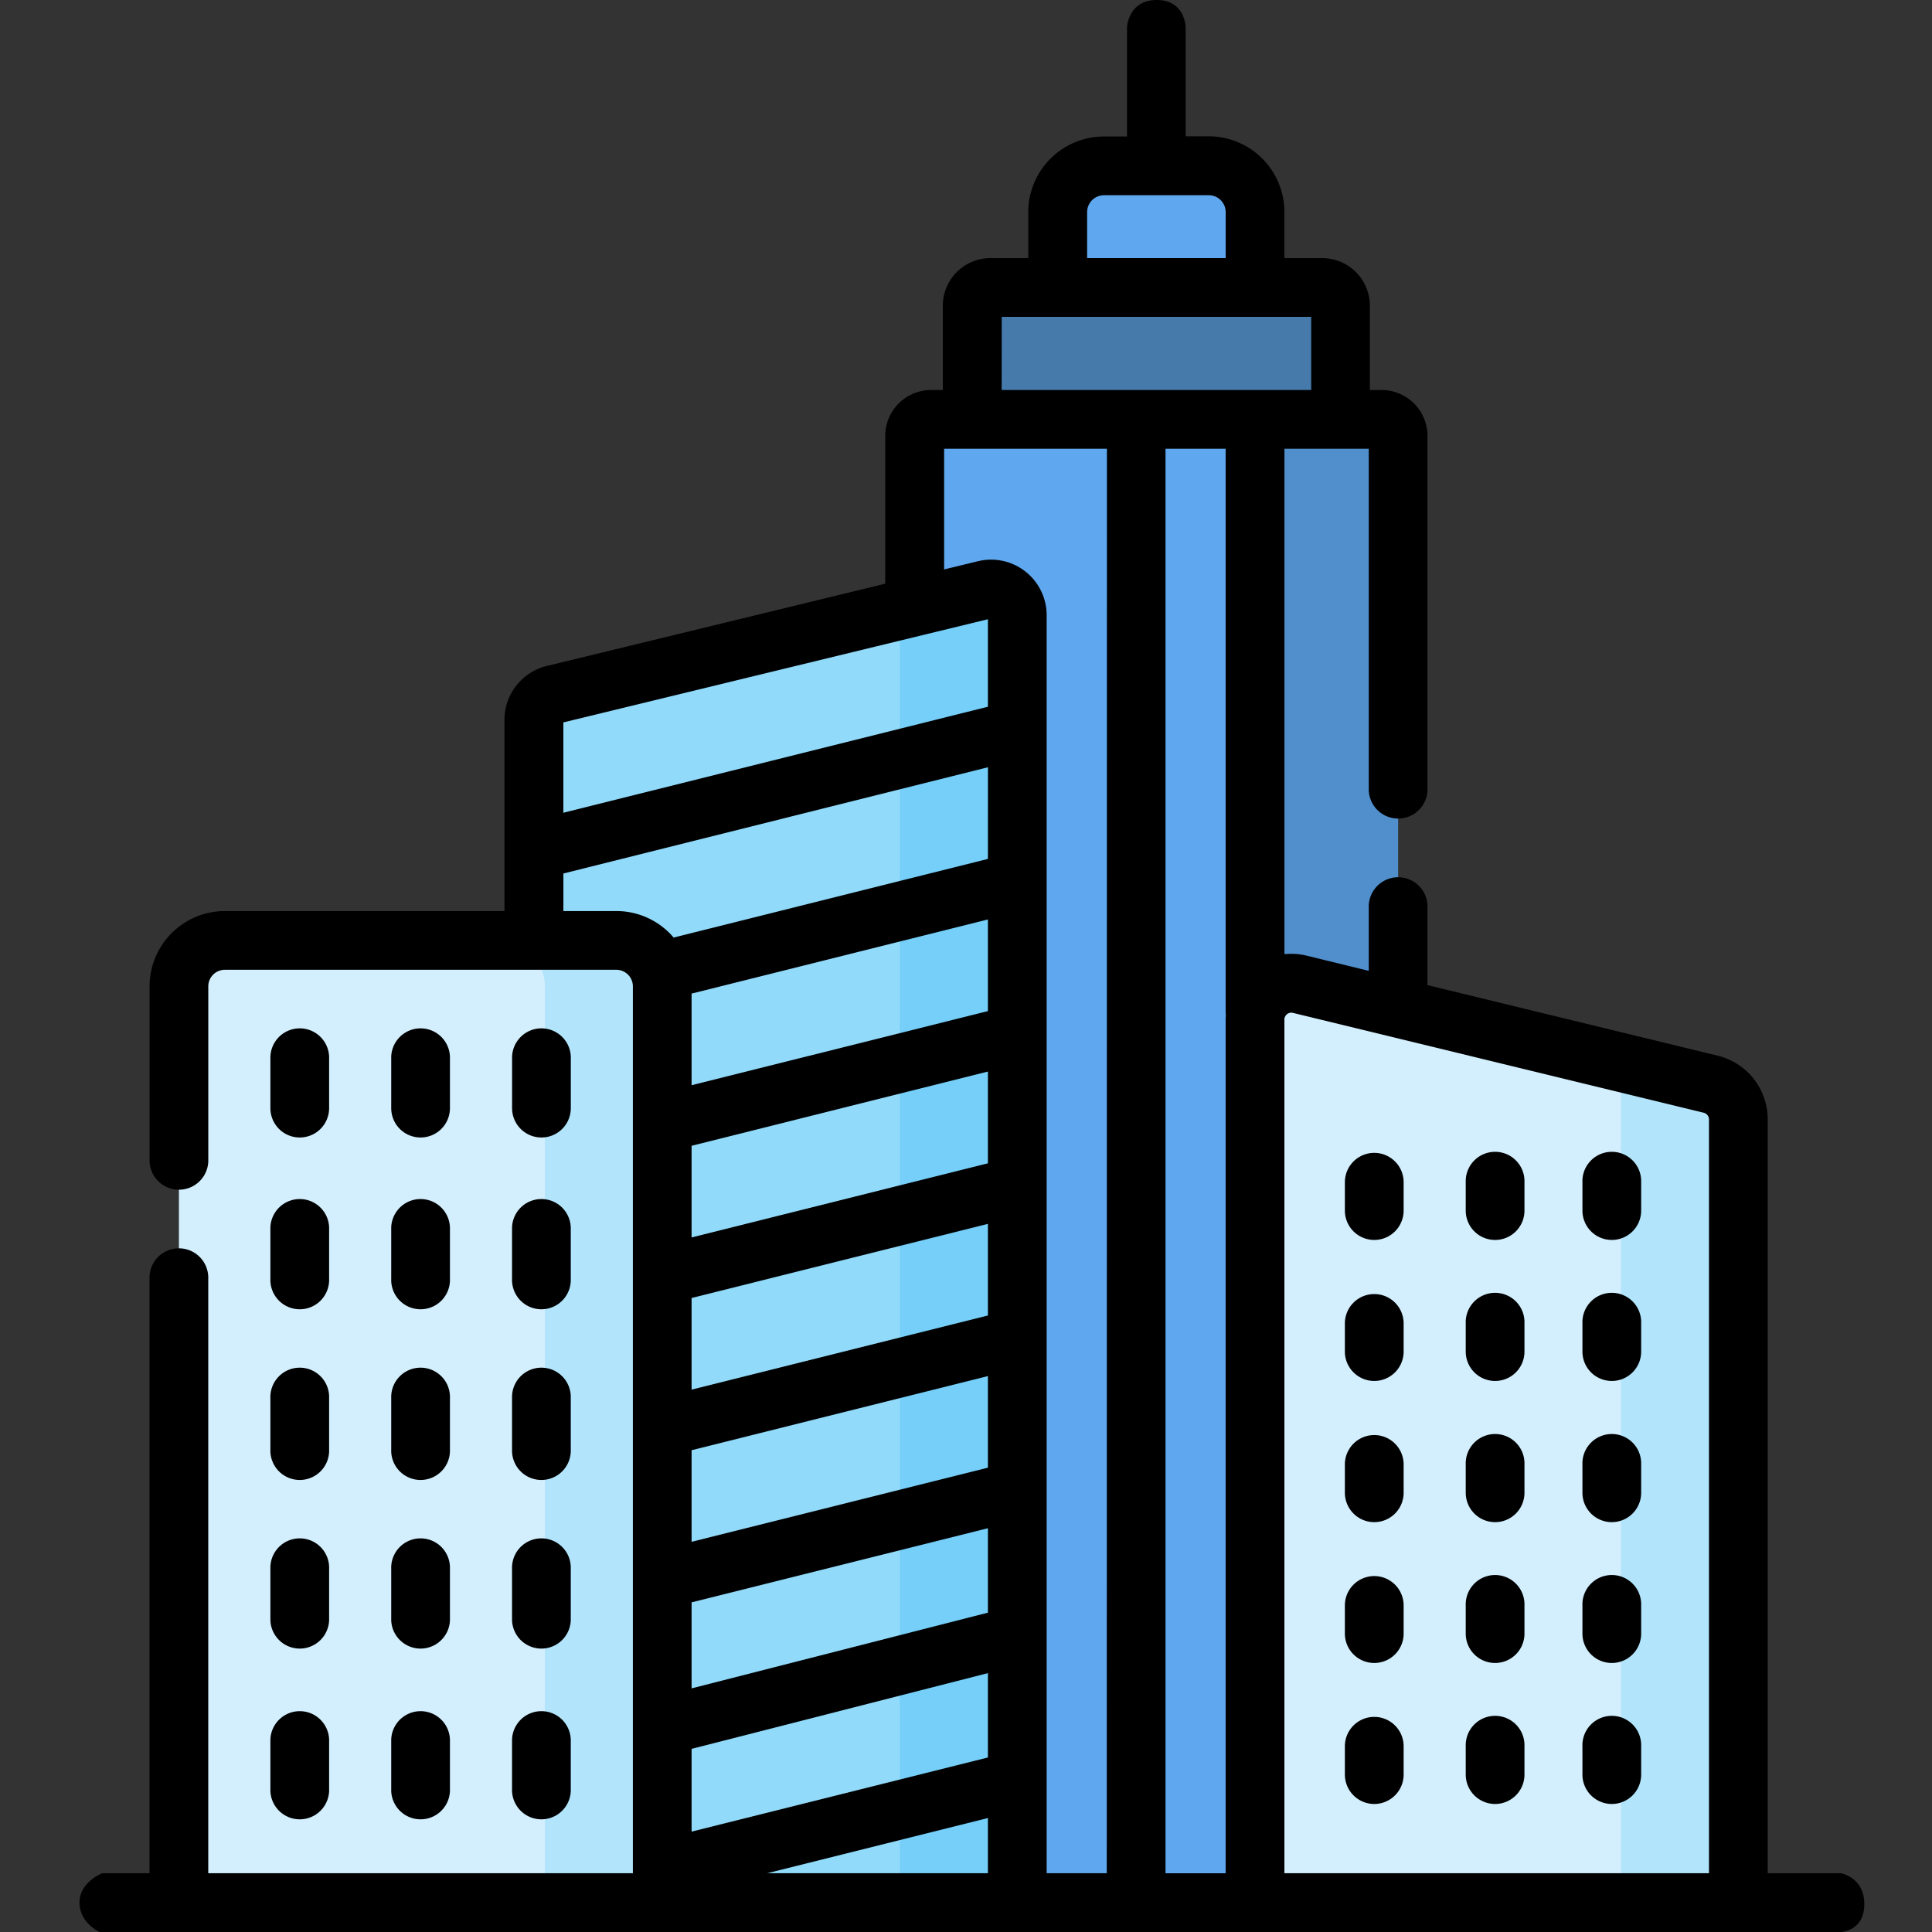 <svg id="Layer_1" data-name="Layer 1" xmlns="http://www.w3.org/2000/svg" viewBox="0 0 510.24 510.24"><rect x="0" y="0" width="510.24" height="510.24" fill="#333333" stroke="none"/><defs><style>.cls-1{fill:#5fa7ee;}.cls-2{fill:#457aab;}.cls-3{fill:#518fcc;}.cls-4{fill:#91dafa;}.cls-5{fill:#d3effd;}.cls-6{fill:#75cff9;}.cls-7{fill:#b2e5fb;}</style></defs><path class="cls-1" d="M369.22,501.45H241.58V115.11a4.36,4.36,0,0,1,4.36-4.35H364.87a4.35,4.35,0,0,1,4.35,4.35Z"/><path class="cls-2" d="M349.21,75.92H261.59a4.81,4.81,0,0,0-4.8,4.81v30H354v-30A4.81,4.81,0,0,0,349.21,75.92Z"/><path class="cls-1" d="M331.45,75.92H279.36V56a12.2,12.2,0,0,1,12.2-12.2h27.68A12.21,12.21,0,0,1,331.45,56V75.92Z"/><path class="cls-3" d="M364.87,110.76h-31a4.36,4.36,0,0,1,4.36,4.35V501.45h31V115.11A4.35,4.35,0,0,0,364.87,110.76Z"/><path class="cls-4" d="M268.66,501.45H141V190.14a6.93,6.93,0,0,1,5.29-6.73L260.1,155.76a6.92,6.92,0,0,1,8.56,6.73Z"/><path class="cls-5" d="M331.45,501.45H459.09V295.64a9.58,9.58,0,0,0-7.32-9.31L343.29,260a9.58,9.58,0,0,0-11.84,9.31Z"/><path class="cls-5" d="M174.9,501.45H47.25V260.5a12.14,12.14,0,0,1,12.14-12.13H162.76A12.14,12.14,0,0,1,174.9,260.5v241Z"/><path class="cls-6" d="M260.1,155.76l-22.58,5.48a7.34,7.34,0,0,1,.12,1.24v339h31v-339a6.92,6.92,0,0,0-8.56-6.73Z"/><path class="cls-7" d="M451.77,286.33l-25.17-6.12a9.6,9.6,0,0,1,1.47,5.09V501.45h31V295.64A9.57,9.57,0,0,0,451.77,286.33Z"/><path class="cls-7" d="M162.76,248.37h-31a12.13,12.13,0,0,1,12.13,12.13v241h31V260.5A12.14,12.14,0,0,0,162.76,248.37Z"/><path d="M486.11,494.72H466.85V295.64A17.29,17.29,0,0,0,453.6,278.8L377,260.17V239.72a7.76,7.76,0,1,0-15.51,0V256.4l-16.35-4a17.21,17.21,0,0,0-5.92-.4V118.51h22.27V208.7a7.76,7.76,0,0,0,15.51,0V115.12A12.14,12.14,0,0,0,364.86,103h-3.08V80.73a12.58,12.58,0,0,0-12.57-12.56h-10V56a20,20,0,0,0-20-20h-6.08V7.16S313,0,305.5,0s-7.86,7.16-7.86,7.16V36.05h-6.08a20,20,0,0,0-20,20V68.17h-10A12.57,12.57,0,0,0,249,80.73V103h-3.09a12.13,12.13,0,0,0-12.12,12.11v39.05l-89.34,21.71a14.65,14.65,0,0,0-11.22,14.27v50.47H59.39A19.91,19.91,0,0,0,39.5,260.5v46.22a7.76,7.76,0,0,0,15.51,0V260.5a4.38,4.38,0,0,1,4.38-4.38H162.76a4.38,4.38,0,0,1,4.38,4.38V494.72H55v-157a7.76,7.76,0,1,0-15.51,0v157H27s-6,2.3-6,7.73,5.31,7.79,5.31,7.79H486.17s6.19-.2,6.19-7.37S486.11,494.72,486.11,494.72ZM291.56,51.56h27.68A4.46,4.46,0,0,1,323.7,56V68.17H287.11V56h0A4.46,4.46,0,0,1,291.56,51.56Zm-27,32.12h81.73V103H264.54ZM148.78,190.79l112.13-27.25v23.11l-112.13,28ZM260.91,494.72H202.6l58.31-14.58Zm0-30.57-78.26,19.58V461.87l78.26-20Zm0-38.25-78.26,20V423.18l78.26-19.58Zm0-38.29-78.26,19.58V383l78.26-19.58Zm0-40.19L182.65,367V342.8l78.26-19.58Zm0-40.19-78.26,19.58V302.6L260.91,283Zm0-40.2-78.26,19.58v-24.2l78.26-19.58Zm0-40.19-83,20.77a19.83,19.83,0,0,0-15.12-7h-14v-9.92l112.13-28.06ZM292.3,494.72H276.42V162.49a14.68,14.68,0,0,0-18.15-14.27l-8.93,2.17V118.51h43Zm31.39-225.45V494.73H307.81V118.51h15.88v148.7a7.3,7.3,0,0,0,.07.94C323.73,268.52,323.69,268.89,323.69,269.27ZM451.34,494.72H339.21V269.27a1.82,1.82,0,0,1,2.25-1.77l108.48,26.37a1.83,1.83,0,0,1,1.4,1.77Z"/><path d="M79.16,300.41a7.75,7.75,0,0,0,7.76-7.75V279.07a7.76,7.76,0,0,0-15.51,0v13.59A7.75,7.75,0,0,0,79.16,300.41Z"/><path d="M111.08,300.41a7.75,7.75,0,0,0,7.75-7.75V279.07a7.76,7.76,0,0,0-15.51,0v13.59A7.75,7.75,0,0,0,111.08,300.41Z"/><path d="M143,300.41a7.75,7.75,0,0,0,7.75-7.75V279.07a7.76,7.76,0,0,0-15.51,0v13.59A7.75,7.75,0,0,0,143,300.41Z"/><path d="M362.94,327.47a7.76,7.76,0,0,0,7.76-7.76v-7.48a7.76,7.76,0,0,0-15.52,0v7.48A7.76,7.76,0,0,0,362.94,327.47Z"/><path d="M394.85,327.47a7.75,7.75,0,0,0,7.76-7.76v-7.48a7.76,7.76,0,1,0-15.51,0v7.48A7.75,7.75,0,0,0,394.85,327.47Z"/><path d="M425.68,327.47a7.75,7.75,0,0,0,7.75-7.76v-7.48a7.76,7.76,0,1,0-15.51,0v7.48A7.75,7.75,0,0,0,425.68,327.47Z"/><path d="M362.94,364.71A7.76,7.76,0,0,0,370.7,357v-7.48a7.76,7.76,0,1,0-15.52,0V357A7.76,7.76,0,0,0,362.94,364.71Z"/><path d="M394.85,364.71a7.75,7.75,0,0,0,7.76-7.76v-7.48a7.76,7.76,0,1,0-15.51,0V357A7.75,7.75,0,0,0,394.85,364.71Z"/><path d="M425.68,364.71a7.75,7.75,0,0,0,7.75-7.76v-7.48a7.76,7.76,0,1,0-15.51,0V357A7.75,7.75,0,0,0,425.68,364.71Z"/><path d="M362.94,402a7.77,7.77,0,0,0,7.76-7.76v-7.48a7.76,7.76,0,0,0-15.52,0v7.48A7.77,7.77,0,0,0,362.94,402Z"/><path d="M394.85,402a7.76,7.76,0,0,0,7.76-7.76v-7.48a7.76,7.76,0,1,0-15.51,0v7.48A7.76,7.76,0,0,0,394.85,402Z"/><path d="M425.68,402a7.76,7.76,0,0,0,7.75-7.76v-7.48a7.76,7.76,0,1,0-15.51,0v7.48A7.76,7.76,0,0,0,425.68,402Z"/><path d="M362.94,439.19a7.76,7.76,0,0,0,7.76-7.76V424a7.76,7.76,0,0,0-15.52,0v7.48A7.76,7.76,0,0,0,362.94,439.19Z"/><path d="M394.85,439.19a7.75,7.75,0,0,0,7.76-7.76V424a7.76,7.76,0,1,0-15.51,0v7.48A7.75,7.75,0,0,0,394.85,439.19Z"/><path d="M425.68,439.19a7.75,7.75,0,0,0,7.75-7.76V424a7.76,7.76,0,1,0-15.51,0v7.48A7.75,7.75,0,0,0,425.68,439.19Z"/><path d="M362.94,476.43a7.77,7.77,0,0,0,7.76-7.76v-7.48a7.76,7.76,0,0,0-15.52,0v7.48A7.77,7.77,0,0,0,362.94,476.43Z"/><path d="M394.85,476.43a7.76,7.76,0,0,0,7.76-7.76v-7.48a7.76,7.76,0,1,0-15.51,0v7.48A7.76,7.76,0,0,0,394.85,476.43Z"/><path d="M425.68,476.43a7.76,7.76,0,0,0,7.75-7.76v-7.48a7.76,7.76,0,1,0-15.51,0v7.48A7.76,7.76,0,0,0,425.68,476.43Z"/><path d="M71.41,337.74a7.76,7.76,0,1,0,15.51,0V324.15a7.76,7.76,0,0,0-15.51,0Z"/><path d="M103.32,337.74a7.76,7.76,0,1,0,15.51,0V324.15a7.76,7.76,0,0,0-15.51,0Z"/><path d="M135.23,337.74a7.76,7.76,0,1,0,15.51,0V324.15a7.76,7.76,0,0,0-15.51,0Z"/><path d="M71.41,382.82a7.76,7.76,0,1,0,15.51,0V369.24a7.76,7.76,0,1,0-15.51,0Z"/><path d="M103.32,382.82a7.76,7.76,0,1,0,15.51,0V369.24a7.76,7.76,0,1,0-15.51,0Z"/><path d="M135.23,382.82a7.76,7.76,0,1,0,15.51,0V369.24a7.76,7.76,0,1,0-15.51,0Z"/><path d="M71.41,427.91a7.76,7.76,0,0,0,15.51,0V414.32a7.76,7.76,0,1,0-15.51,0Z"/><path d="M103.32,427.91a7.76,7.76,0,0,0,15.51,0V414.32a7.76,7.76,0,1,0-15.51,0Z"/><path d="M135.23,427.91a7.76,7.76,0,0,0,15.51,0V414.32a7.76,7.76,0,1,0-15.51,0Z"/><path d="M71.41,473a7.76,7.76,0,0,0,15.51,0V459.4a7.76,7.76,0,0,0-15.51,0Z"/><path d="M103.32,473a7.76,7.76,0,0,0,15.51,0V459.4a7.76,7.76,0,0,0-15.51,0Z"/><path d="M135.23,473a7.76,7.76,0,0,0,15.51,0V459.4a7.76,7.76,0,0,0-15.51,0Z"/></svg>